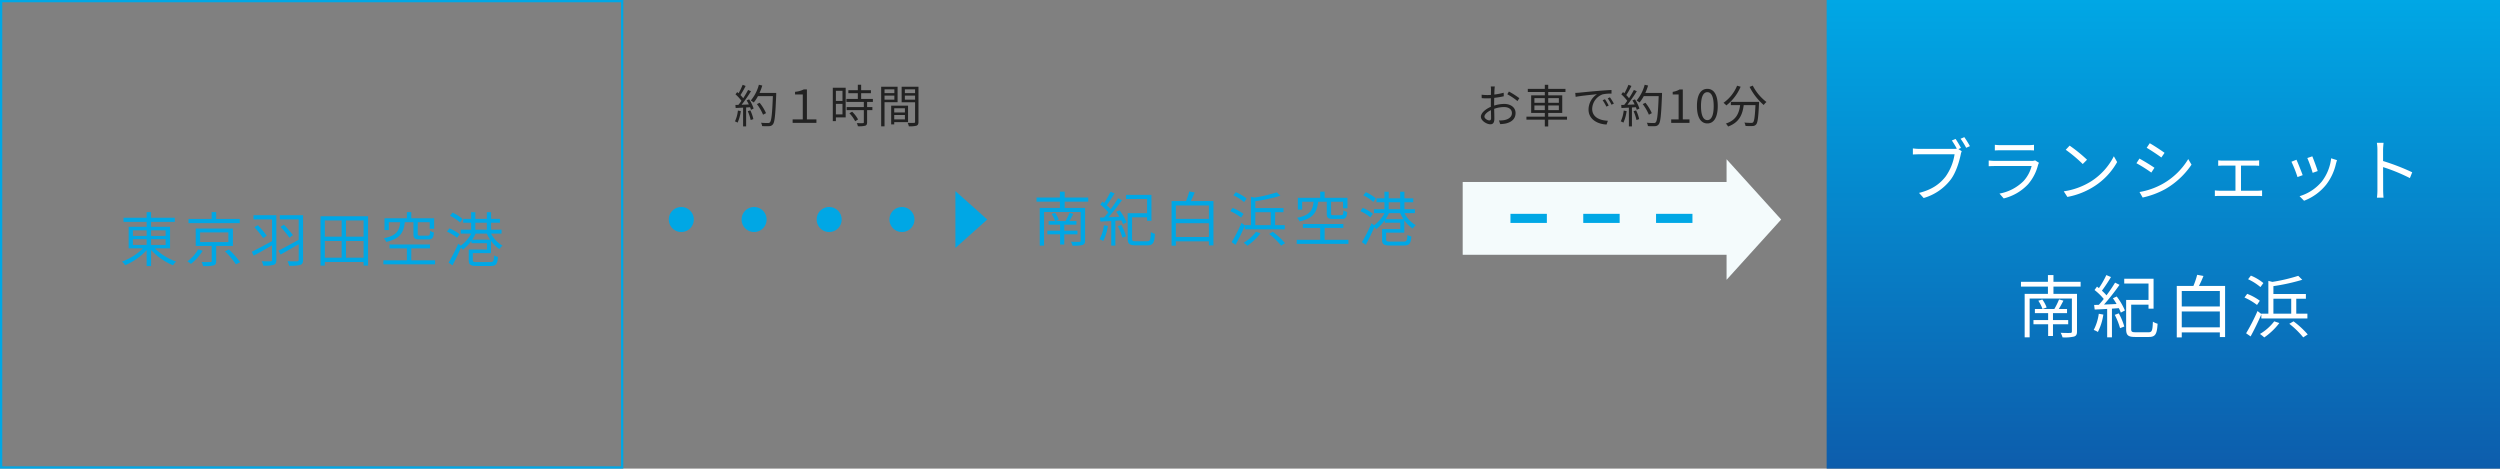 <svg xmlns="http://www.w3.org/2000/svg" xmlns:xlink="http://www.w3.org/1999/xlink" width="1099" height="206" viewBox="0 0 1099 206">
  <rect x="0" y="0" width="1099" height="206" fill="#808080" stroke="none"/>
  <defs>
    <linearGradient id="linear-gradient" x1="0.5" x2="0.5" y2="1" gradientUnits="objectBoundingBox">
      <stop offset="0" stop-color="#00a7e5"/>
      <stop offset="1" stop-color="#0d5dac"/>
    </linearGradient>
  </defs>
  <g id="access_airplane_pc" transform="translate(-210 -1990)">
    <g id="パス_6727" data-name="パス 6727" transform="translate(210 1990)" fill="none">
      <path d="M0,0H274V206H0Z" stroke="none"/>
      <path d="M 1 1 L 1 205 L 273 205 L 273 1 L 1 1 M 0 0 L 274 0 L 274 206 L 0 206 L 0 0 Z" stroke="none" fill="#00a7e5"/>
    </g>
    <path id="パス_6728" data-name="パス 6728" d="M-78.572-9.854h6.032v2.522h-6.032Zm0-3.9h6.032v2.47h-6.032Zm14.378,0v2.47h-6.4v-2.47Zm0,6.422h-6.4V-9.854h6.4Zm1.95,1.508v-9.464H-70.59v-2.184h10.426v-1.82H-70.59v-2.444h-1.95v2.444H-82.706v1.82H-72.54v2.184h-7.9v9.464h6.292a25.093,25.093,0,0,1-9.2,5.8A7.952,7.952,0,0,1-82,1.586a27.231,27.231,0,0,0,9.464-6.6V1.976h1.95V-5.1a27.551,27.551,0,0,0,9.672,6.734A6.439,6.439,0,0,1-59.566-.026a25.139,25.139,0,0,1-9.386-5.8Zm30.628-12.922H-41.964v-3.016h-2v3.016H-54.132V-16.9h22.516ZM-49.894-5.382A16.6,16.6,0,0,1-54.6-.13a15.648,15.648,0,0,1,1.534,1.144,22.262,22.262,0,0,0,5.148-5.772Zm.858-7.462h12.428V-8.58H-49.036Zm14.43,5.954v-7.644H-50.96V-6.89h7.02v6.6c0,.364-.1.468-.6.468-.442.026-2.054.052-3.848,0a7.832,7.832,0,0,1,.65,1.794,18.261,18.261,0,0,0,4.628-.286c.884-.286,1.144-.832,1.144-1.95V-6.89ZM-38.09-4.524A39.822,39.822,0,0,1-33.28,1.2l1.872-.962a45.931,45.931,0,0,0-4.94-5.59ZM-15.522-20.41H-25.558v1.872h8.138V-9c-3.25,1.768-6.682,3.588-8.866,4.68l.78,1.716c2.314-1.2,5.226-2.886,8.086-4.55V-.78c0,.494-.156.624-.65.65-.468.026-2.184.026-3.874-.052a8.575,8.575,0,0,1,.7,1.976,15.466,15.466,0,0,0,4.576-.364c.858-.312,1.144-.936,1.144-2.21Zm-9.646,5.278a45.011,45.011,0,0,1,3.848,4.81l1.586-1.066a45.627,45.627,0,0,0-3.9-4.628Zm21.4-5.278H-13.988v1.872h8.294v8.944C-8.97-7.774-12.428-5.9-14.612-4.81l.962,1.716C-11.388-4.342-8.5-6.032-5.694-7.67V-.832c0,.52-.182.676-.676.7-.546.026-2.392.052-4.238-.052a7.1,7.1,0,0,1,.7,2,17.541,17.541,0,0,0,4.914-.364C-4.082,1.17-3.77.52-3.77-.806ZM-13.7-15.262A41.456,41.456,0,0,1-9.776-10.5l1.56-1.144a46.874,46.874,0,0,0-4-4.576ZM15.106-1.742V-9.048h7.722v7.306ZM5.8-9.048h7.384v7.306H5.8Zm7.384-9.022v7.1H5.8v-7.1Zm9.646,7.1H15.106v-7.1h7.722ZM3.9-19.942V1.768H5.8V.182h17.03V1.768H24.8v-21.71Zm40.846,2.626v5.148c0,1.924.546,2.418,2.808,2.418h3.718c1.742,0,2.288-.624,2.47-3.068a5.63,5.63,0,0,1-1.664-.7c-.078,1.82-.234,2.106-.988,2.106H47.762c-.962,0-1.118-.1-1.118-.754v-5.148H51.9v2.886h1.95v-4.628H43.81v-2.7H41.86v2.7H32.032v5.2h1.9v-3.458h5.018c-.442,3.8-1.664,5.954-7.228,7.046a5.788,5.788,0,0,1,1.066,1.612c6.11-1.378,7.644-4.056,8.164-8.658ZM43.81-.572V-5.8h8.216V-7.54H34.242V-5.8H41.86V-.572H31.538V1.2H54.262V-.572ZM66.326-18.746a17.006,17.006,0,0,0-4.394-2.782l-1.118,1.4a18.407,18.407,0,0,1,4.394,2.912Zm-1.274,6.708a19.471,19.471,0,0,0-4.472-2.574l-1.092,1.43a18.958,18.958,0,0,1,4.446,2.73ZM70.59-9.646A16.731,16.731,0,0,0,72.072-12.3h4.94a16.564,16.564,0,0,0,1.456,2.652Zm1.378-7.436h5.044v3.042H71.968ZM83.486-12.3V-14.04h-4.6v-3.042h3.874V-18.8H78.884V-21.71H77.012V-18.8H71.968V-21.71H70.1V-18.8H66.612v1.716H70.1v3.042H65.52V-12.3h4.628a15.8,15.8,0,0,1-4.6,5.3l-1.118-.858A73.581,73.581,0,0,1,60.19.442l1.716,1.2c1.222-2.262,2.626-5.2,3.77-7.8a5.818,5.818,0,0,1,.754.91,17.376,17.376,0,0,0,3.8-3.874v1.04h6.838V-5.3H69.056V-.65c0,2.08.806,2.574,3.666,2.574h5.9c2.418,0,3.042-.728,3.3-3.978A4.65,4.65,0,0,1,80.21-2.73C80.08-.156,79.846.208,78.494.208H72.826c-1.664,0-1.976-.156-1.976-.884V-3.718h7.982V-9.152a13.6,13.6,0,0,0,3.692,3.64A7.483,7.483,0,0,1,83.876-7.02,13.073,13.073,0,0,1,78.884-12.3Z" transform="translate(347 2105)" fill="#00a7e5"/>
    <path id="パス_6729" data-name="パス 6729" d="M0,0H296V206H0Z" transform="translate(1013 1990)" fill="url(#linear-gradient)"/>
    <path id="パス_6730" data-name="パス 6730" d="M-91.32-24.93l-1.65.69a36.9,36.9,0,0,1,2.19,3.6,6.518,6.518,0,0,1-1.29.09H-107.1a22.774,22.774,0,0,1-3-.21v2.67c.75-.03,1.8-.09,2.97-.09h15.36A22.825,22.825,0,0,1-95.7-8.4c-2.52,3.21-5.88,5.76-11.7,7.2l2.04,2.25A22.965,22.965,0,0,0-93.54-6.96c2.37-3.09,3.81-7.92,4.47-11.07a5.924,5.924,0,0,1,.45-1.5l-1.47-.93,1.14-.51C-89.55-22.11-90.63-23.91-91.32-24.93Zm3.84-.78-1.65.69a33.006,33.006,0,0,1,2.46,3.99l1.65-.72A43.867,43.867,0,0,0-87.48-25.71Zm13.41,3.36v2.49c.81-.06,1.77-.09,2.7-.09h11.76c1.02,0,2.04.03,2.76.09v-2.49a18.686,18.686,0,0,1-2.73.15H-71.37A18.76,18.76,0,0,1-74.07-22.35Zm19.41,7.92-1.71-1.08a3.986,3.986,0,0,1-1.65.24H-73.83a28.354,28.354,0,0,1-2.94-.18v2.52c1.08-.06,2.22-.09,2.94-.09H-57.9a15.336,15.336,0,0,1-3.57,6.63A19.991,19.991,0,0,1-72.03-.9l1.86,2.13A21.724,21.724,0,0,0-59.43-5.04a20.66,20.66,0,0,0,4.38-8.52A5.246,5.246,0,0,1-54.66-14.43Zm13.47-7.56-1.71,1.83a62.305,62.305,0,0,1,7.47,6.27l1.89-1.89A65.692,65.692,0,0,0-41.19-21.99Zm-2.58,20.1L-42.18.57A32.883,32.883,0,0,0-30.39-4.08,29.974,29.974,0,0,0-20.31-14.76l-1.44-2.55A28.261,28.261,0,0,1-31.77-6.27,30.976,30.976,0,0,1-43.77-1.89Zm37.8-21.15-1.35,2.01c1.77,1.02,5.01,3.18,6.45,4.26L.54-18.81C-.75-19.77-4.2-22.05-5.97-23.04Zm-4.5,21.45L-9.09.84A37.346,37.346,0,0,0,.87-2.88,34.957,34.957,0,0,0,12.39-13.62l-1.44-2.46A30.6,30.6,0,0,1-.42-5.1,31.869,31.869,0,0,1-10.47-1.59Zm-.03-14.7-1.32,2.04a65.757,65.757,0,0,1,6.54,4.11l1.38-2.1C-5.22-13.2-8.73-15.33-10.5-16.29Zm34.62.78v2.4c.63-.06,1.59-.09,2.07-.09h5.52V-2.16h-6.9a17.422,17.422,0,0,1-2.16-.15V.21c.72-.06,1.5-.09,2.16-.09H41.4c.48,0,1.41.03,2.01.09V-2.31a13.717,13.717,0,0,1-2.01.15H34.14V-13.2h5.85c.69,0,1.47.03,2.13.09v-2.4c-.63.06-1.38.12-2.13.12H26.19A17.616,17.616,0,0,1,24.12-15.51Zm41.37-1.77-2.19.75a56.551,56.551,0,0,1,2.34,6.51l2.22-.78C67.47-12.12,66-16.08,65.49-17.28ZM76.35-15.6l-2.58-.81A20.572,20.572,0,0,1,69.63-6.15,20.2,20.2,0,0,1,59.88.24l1.98,2.01a22.861,22.861,0,0,0,9.78-7.14A23.513,23.513,0,0,0,75.9-14.1C76.02-14.49,76.14-14.97,76.35-15.6Zm-17.82-.18-2.22.87a53.661,53.661,0,0,1,2.67,6.75L61.26-9C60.69-10.56,59.13-14.49,58.53-15.78ZM94.11-2.64A26.433,26.433,0,0,1,93.9.9h2.91c-.12-.99-.18-2.61-.18-3.54,0-.87,0-5.4-.03-9.9a78.651,78.651,0,0,1,11.79,4.83l1.02-2.55A95.886,95.886,0,0,0,96.6-15.21V-20.1c0-.9.12-2.19.21-3.12H93.87a18.935,18.935,0,0,1,.24,3.12ZM-54.96,46.2a15.273,15.273,0,0,1,1.83,3.63l1.83-.66a13.967,13.967,0,0,0-1.89-3.51Zm13.14,10.35V54.69h-6.69V51.66h6.18V49.83h-3.63c.69-1.05,1.38-2.4,2.04-3.66l-1.92-.54a32.017,32.017,0,0,1-2.07,4.2h-8.55v1.83h5.82v3.03h-6.45v1.86h6.45v5.16h2.13V56.55Zm5.46-16.56v-2.1H-48.3V34.92h-2.43v2.97H-62.58v2.1h11.85v3.18H-60.96V62.28h2.19V45.24H-40.2V59.7c0,.48-.15.63-.69.66-.51.03-2.34.03-4.23-.06a10.44,10.44,0,0,1,.81,2.01,17.961,17.961,0,0,0,5.07-.36c.96-.33,1.29-.93,1.29-2.25V43.17H-48.3V39.99Zm7.98,11.94a21.54,21.54,0,0,1-2.22,7.11,9.449,9.449,0,0,1,1.83.9,24.964,24.964,0,0,0,2.4-7.65Zm7.02.48a30.07,30.07,0,0,1,2.34,5.85l1.86-.72a27.581,27.581,0,0,0-2.43-5.79Zm-.81-7.29a28.129,28.129,0,0,1,1.62,2.52c-1.92.09-3.81.18-5.52.24a99.435,99.435,0,0,0,6.81-8.67l-1.95-.96c-.99,1.65-2.34,3.66-3.78,5.58A18.161,18.161,0,0,0-27,41.79a71.808,71.808,0,0,0,3.99-6l-2.04-.87a39.82,39.82,0,0,1-3.27,5.73c-.3-.24-.57-.45-.84-.66l-1.08,1.5a25.3,25.3,0,0,1,4.05,3.93c-.72.93-1.47,1.8-2.16,2.58l-2.07.06.24,2.01c1.56-.06,3.45-.15,5.49-.27V62.28h2.1V49.68l3.03-.21a19.949,19.949,0,0,1,.87,1.95l1.8-.93a28.03,28.03,0,0,0-3.6-6.15Zm9.99,14.94c-1.65,0-1.95-.24-1.95-1.41V47.94h7.62v1.74h2.22V36.54h-12.9v2.1H-6.51v7.2h-9.84V58.65c0,2.79.93,3.48,3.99,3.48h6c2.88,0,3.57-1.26,3.84-5.82a7.884,7.884,0,0,1-2.07-.9c-.15,3.9-.39,4.65-1.89,4.65ZM8.1,57.9V50.91H24.84V57.9ZM24.84,41.91v6.81H8.1V41.91Zm-9.18-2.22a45.026,45.026,0,0,0,1.98-4.38l-2.76-.51a36.119,36.119,0,0,1-1.65,4.89H5.91V62.31H8.1V60.12H24.84v2.04h2.31V39.69Zm28.32-1.26a21.267,21.267,0,0,0-5.49-3.27l-1.23,1.59a24.2,24.2,0,0,1,5.43,3.45ZM42.42,46.2a24,24,0,0,0-5.55-3.03l-1.2,1.62a26.813,26.813,0,0,1,5.52,3.27Zm5.97-.87h7.83V51.9H48.39ZM43.08,54H63.33V51.9H58.44V45.33h4.23v-2.1H48.39V39.78a87.075,87.075,0,0,0,12.69-2.79l-1.77-1.74a76.343,76.343,0,0,1-11.37,2.67l-1.77-.45V51.9H43.08v.12L41.4,50.73a83.66,83.66,0,0,1-5.01,9.78l1.98,1.38c1.53-2.79,3.33-6.48,4.71-9.66Zm5.67,1.26a21.92,21.92,0,0,1-6.27,5.55,19.953,19.953,0,0,1,1.89,1.53A29.388,29.388,0,0,0,51,56.01Zm6.63,1.08a37.551,37.551,0,0,1,6.12,5.97l1.98-1.29a39.359,39.359,0,0,0-6.24-5.76Z" transform="translate(1161 2076)" fill="#fff"/>
    <path id="パス_6731" data-name="パス 6731" d="M-39.62-5.4a14.374,14.374,0,0,1-1.3,4.76,5.2,5.2,0,0,1,1.16.56,17.6,17.6,0,0,0,1.42-5.08Zm4.34.28A19.919,19.919,0,0,1-34-1.24l1.18-.4a17.326,17.326,0,0,0-1.34-3.84Zm-.5-4.74a18.7,18.7,0,0,1,.98,1.78c-1.1.04-2.2.1-3.2.14a64.594,64.594,0,0,0,4.14-5.96l-1.28-.56c-.56,1.08-1.32,2.38-2.14,3.64A14.075,14.075,0,0,0-38.5-12.2a35.988,35.988,0,0,0,2.28-4.02l-1.32-.5A27.3,27.3,0,0,1-39.32-13c-.2-.18-.4-.36-.6-.52l-.76.98a18.169,18.169,0,0,1,2.62,2.86A19.639,19.639,0,0,1-39.4-7.9c-.46.02-.92.04-1.32.04l.12,1.34,3.26-.16V1.56H-36V-6.76l1.74-.1a6.9,6.9,0,0,1,.38,1.14l1.18-.56a17.1,17.1,0,0,0-1.98-4.06Zm13-3.28h-7.34A25.4,25.4,0,0,0-28.9-16.4l-1.5-.34a17.584,17.584,0,0,1-3.56,6.92,10.546,10.546,0,0,1,1.3.88,15.831,15.831,0,0,0,1.86-2.8h6.56c-.3,7.8-.64,10.84-1.3,11.52a.981.981,0,0,1-.86.3c-.5,0-1.72,0-3.06-.12a3.4,3.4,0,0,1,.48,1.46,23.4,23.4,0,0,0,3.08.04,2.057,2.057,0,0,0,1.66-.8c.82-.98,1.1-4.08,1.46-13.04Zm-4.48,8.88a20.223,20.223,0,0,0-2.8-4.56l-1.2.58a21.415,21.415,0,0,1,2.7,4.66ZM-15.56,0H-5.1V-1.52H-9.28V-14.7h-1.38a10.536,10.536,0,0,1-3.84,1.06v1.16h3.4V-1.52h-4.46ZM6.36-14.08v4.44H3.46v-4.44ZM3.46-3.72V-8.34h2.9v4.62Zm4.3-11.7H2.1V-.76H3.46V-2.38h4.3ZM9.4-4.22A15.426,15.426,0,0,1,11.94-.7l1.26-.8a14.14,14.14,0,0,0-2.6-3.4ZM19.72-9.18V-10.5H14.56v-2.54h4.3v-1.32h-4.3v-2.38H13.1v2.38H8.94v1.32H13.1v2.54H8.08v1.32h7.66v2.26H8.18V-5.6h7.56V-.26c0,.3-.1.38-.44.4-.32.02-1.42.02-2.66-.02a4.541,4.541,0,0,1,.48,1.38,11.443,11.443,0,0,0,3.24-.24c.6-.22.82-.66.82-1.5V-5.6H19.5V-6.92H17.18V-9.18Zm9.44-5.54v1.66H24.84v-1.66ZM24.84-10.2v-1.76h4.32v1.76Zm5.74,1.14v-6.82H23.36V1.54h1.48V-9.06ZM33.8-6.4v1.84H29.1V-6.4ZM29.1-1.5V-3.44h4.7V-1.5ZM35.18-.32V-7.56H27.76V.68H29.1v-1Zm-1.4-9.86v-1.78h4.48v1.78Zm4.48-4.54v1.66H33.78v-1.66Zm1.5-1.16h-7.4v6.84h5.9V-.46c0,.36-.12.48-.46.48C37.44.04,36.22.06,35,0a5.478,5.478,0,0,1,.52,1.52,11.384,11.384,0,0,0,3.36-.26c.66-.26.88-.76.88-1.7Z" transform="translate(574 2044)" fill="#222"/>
    <path id="パス_6732" data-name="パス 6732" d="M-55.88-15.98h-1.78a10.547,10.547,0,0,1,.1,1.42c0,.36-.02,1.24-.02,2.28-.56.04-1.08.06-1.54.06a18.507,18.507,0,0,1-2.56-.16l.04,1.52a21.969,21.969,0,0,0,2.56.1c.42,0,.92-.02,1.48-.06-.02.88-.02,1.82-.02,2.62v1.14C-59.92-6.08-62-4.34-62-2.68-62-.9-59.4.64-57.84.64c1.08,0,1.76-.6,1.76-2.46,0-.86-.04-2.64-.08-4.34a13.1,13.1,0,0,1,4.36-.78c1.9,0,3.44.92,3.44,2.62,0,1.84-1.6,2.78-3.36,3.12a10.228,10.228,0,0,1-2.34.14L-53.5.56A15.166,15.166,0,0,0-51.02.28c2.74-.66,4.26-2.2,4.26-4.62,0-2.4-2.1-3.98-5.02-3.98a15.126,15.126,0,0,0-4.4.74v-.7c0-.8.02-1.76.04-2.7a36.716,36.716,0,0,0,4.2-.7l-.04-1.56a26.9,26.9,0,0,1-4.12.8c.02-.9.06-1.68.08-2.16A12.829,12.829,0,0,1-55.88-15.98Zm6.2,2.22-.72,1.2a25.37,25.37,0,0,1,4.48,3l.82-1.28A36.353,36.353,0,0,0-49.68-13.76Zm-10.76,11c0-.9,1.22-2.06,2.86-2.82.02,1.46.06,2.82.06,3.54,0,.66-.28.98-.74.98C-59.04-1.06-60.44-1.84-60.44-2.76Zm21.96-2.82V-7.64h4.58v2.06Zm0-5.28h4.58v2.04h-4.58Zm10.76,0v2.04H-32.4v-2.04Zm0,5.28H-32.4V-7.64h4.68Zm3.58,2.86H-32.4V-4.36h6.16V-12.1H-32.4v-1.46h7.58v-1.36H-32.4v-1.8h-1.5v1.8h-7.48v1.36h7.48v1.46h-6v7.74h6v1.64h-8.08v1.34h8.08V1.58h1.5V-1.38h8.26Zm3.62-10.44.18,1.74c2.16-.46,7.26-.94,9.4-1.18a8.124,8.124,0,0,0-3.74,6.76c0,4.46,4.22,6.44,7.92,6.58l.58-1.66c-3.26-.12-6.9-1.36-6.9-5.26A7.039,7.039,0,0,1-8.5-12.52a16.752,16.752,0,0,1,3.92-.32v-1.6c-1.34.06-3.22.18-5.4.36-3.68.3-7.46.68-8.76.82C-19.12-13.22-19.76-13.18-20.52-13.16Zm13.06,2.78-1.02.44A18.567,18.567,0,0,1-6.84-7.12l1.02-.48A23.738,23.738,0,0,0-7.46-10.38Zm2.18-.84-.98.46a18.537,18.537,0,0,1,1.68,2.8l1.04-.5A26.415,26.415,0,0,0-5.28-11.22ZM.78-5.4A14.373,14.373,0,0,1-.52-.64,5.2,5.2,0,0,1,.64-.08,17.6,17.6,0,0,0,2.06-5.16Zm4.34.28A19.919,19.919,0,0,1,6.4-1.24l1.18-.4A17.326,17.326,0,0,0,6.24-5.48Zm-.5-4.74A18.7,18.7,0,0,1,5.6-8.08c-1.1.04-2.2.1-3.2.14A64.6,64.6,0,0,0,6.54-13.9l-1.28-.56c-.56,1.08-1.32,2.38-2.14,3.64A14.075,14.075,0,0,0,1.9-12.2a35.988,35.988,0,0,0,2.28-4.02l-1.32-.5A27.3,27.3,0,0,1,1.08-13c-.2-.18-.4-.36-.6-.52l-.76.98A18.169,18.169,0,0,1,2.34-9.68,19.64,19.64,0,0,1,1-7.9c-.46.02-.92.04-1.32.04L-.2-6.52l3.26-.16V1.56H4.4V-6.76l1.74-.1a6.9,6.9,0,0,1,.38,1.14L7.7-6.28a17.1,17.1,0,0,0-1.98-4.06Zm13-3.28H10.28A25.4,25.4,0,0,0,11.5-16.4L10-16.74A17.584,17.584,0,0,1,6.44-9.82a10.546,10.546,0,0,1,1.3.88,15.831,15.831,0,0,0,1.86-2.8h6.56c-.3,7.8-.64,10.84-1.3,11.52a.981.981,0,0,1-.86.3c-.5,0-1.72,0-3.06-.12a3.4,3.4,0,0,1,.48,1.46,23.4,23.4,0,0,0,3.08.04,2.057,2.057,0,0,0,1.66-.8c.82-.98,1.1-4.08,1.46-13.04ZM13.14-4.26a20.223,20.223,0,0,0-2.8-4.56l-1.2.58a21.415,21.415,0,0,1,2.7,4.66ZM21.66,0H29.7V-1.52H26.76V-14.68h-1.4a8.832,8.832,0,0,1-3.04,1.06v1.16h2.6V-1.52H21.66Zm15.9.26c2.78,0,4.56-2.54,4.56-7.64,0-5.08-1.78-7.56-4.56-7.56-2.8,0-4.58,2.46-4.58,7.56S34.76.26,37.56.26Zm0-1.46c-1.68,0-2.8-1.86-2.8-6.18,0-4.28,1.12-6.1,2.8-6.1,1.66,0,2.78,1.82,2.78,6.1C40.34-3.06,39.22-1.2,37.56-1.2ZM50.62-16.32A16.987,16.987,0,0,1,44.64-8.8,8.644,8.644,0,0,1,45.9-7.66a20.606,20.606,0,0,0,6.28-8.22Zm-2.74,7.1v1.44h4.08C51.5-4.4,50.4-1.24,45.7.32a5.9,5.9,0,0,1,.96,1.3c5.08-1.84,6.36-5.46,6.88-9.4H58.7c-.24,5.04-.52,7.04-1.04,7.54-.18.22-.42.26-.84.26-.46,0-1.7-.02-3-.14a3.616,3.616,0,0,1,.5,1.48,28.651,28.651,0,0,0,3.14.04A2.006,2.006,0,0,0,59,.7c.68-.76.98-3.06,1.26-9.2.02-.2.04-.72.04-.72Zm8.24-6.58a26.45,26.45,0,0,0,6.2,7.96,7.647,7.647,0,0,1,1.22-1.32,21.162,21.162,0,0,1-6.02-7.2Z" transform="translate(923 2044)" fill="#222"/>
    <path id="パス_6733" data-name="パス 6733" d="M8.268-11.96A13.236,13.236,0,0,1,9.854-8.814l1.586-.572A12.105,12.105,0,0,0,9.8-12.428ZM19.656-2.99V-4.6h-5.8V-7.228h5.356V-8.814H16.068c.6-.91,1.2-2.08,1.768-3.172l-1.664-.468a27.748,27.748,0,0,1-1.794,3.64H6.968v1.586h5.044V-4.6H6.422V-2.99h5.59V1.482h1.846V-2.99Zm4.732-14.352v-1.82H14.04v-2.574H11.934v2.574H1.664v1.82h10.27v2.756H3.068V1.976h1.9V-12.792H21.06V-.26c0,.416-.13.546-.6.572C20.02.338,18.434.338,16.8.26A9.048,9.048,0,0,1,17.5,2a15.566,15.566,0,0,0,4.394-.312C22.724,1.4,23.01.884,23.01-.26V-14.586H14.04v-2.756ZM31.3-6.994A18.668,18.668,0,0,1,29.38-.832a8.189,8.189,0,0,1,1.586.78,21.636,21.636,0,0,0,2.08-6.63Zm6.084.416a26.061,26.061,0,0,1,2.028,5.07l1.612-.624A23.9,23.9,0,0,0,38.922-7.15Zm-.7-6.318a24.378,24.378,0,0,1,1.4,2.184c-1.664.078-3.3.156-4.784.208a86.177,86.177,0,0,0,5.9-7.514l-1.69-.832c-.858,1.43-2.028,3.172-3.276,4.836A15.739,15.739,0,0,0,32.5-15.782a62.233,62.233,0,0,0,3.458-5.2l-1.768-.754a34.511,34.511,0,0,1-2.834,4.966c-.26-.208-.494-.39-.728-.572l-.936,1.3a21.928,21.928,0,0,1,3.51,3.406c-.624.806-1.274,1.56-1.872,2.236l-1.794.052.208,1.742c1.352-.052,2.99-.13,4.758-.234V1.976h1.82V-8.944l2.626-.182a17.289,17.289,0,0,1,.754,1.69l1.56-.806a24.293,24.293,0,0,0-3.12-5.33ZM45.344.052c-1.43,0-1.69-.208-1.69-1.222v-9.282h6.6v1.508h1.924V-20.332H41v1.82h9.256v6.24H41.73v11.1c0,2.418.806,3.016,3.458,3.016h5.2c2.5,0,3.094-1.092,3.328-5.044a6.833,6.833,0,0,1-1.794-.78c-.13,3.38-.338,4.03-1.638,4.03ZM62.92-1.82V-7.878H77.428V-1.82ZM77.428-15.678v5.9H62.92v-5.9ZM69.472-17.6a39.024,39.024,0,0,0,1.716-3.8L68.8-21.84a31.3,31.3,0,0,1-1.43,4.238H61.022V2h1.9V.1H77.428V1.872h2V-17.6Zm24.544-1.092a18.431,18.431,0,0,0-4.758-2.834L88.192-20.15A20.971,20.971,0,0,1,92.9-17.16ZM92.664-11.96a20.8,20.8,0,0,0-4.81-2.626l-1.04,1.4A23.238,23.238,0,0,1,91.6-10.348Zm5.174-.754h6.786V-7.02H97.838ZM93.236-5.2h17.55V-7.02h-4.238v-5.694h3.666v-1.82H97.838v-2.99a75.465,75.465,0,0,0,11-2.418L107.3-21.45a66.164,66.164,0,0,1-9.854,2.314l-1.534-.39V-7.02H93.236v.1L91.78-8.034A72.505,72.505,0,0,1,87.438.442l1.716,1.2C90.48-.78,92.04-3.978,93.236-6.734ZM98.15-4.108A19,19,0,0,1,92.716.7a17.292,17.292,0,0,1,1.638,1.326A25.469,25.469,0,0,0,100.1-3.458Zm5.746.936A32.545,32.545,0,0,1,109.2,2L110.916.884a34.111,34.111,0,0,0-5.408-4.992Zm25.35-14.144v5.148c0,1.924.546,2.418,2.808,2.418h3.718c1.742,0,2.288-.624,2.47-3.068a5.63,5.63,0,0,1-1.664-.7c-.078,1.82-.234,2.106-.988,2.106h-3.328c-.962,0-1.118-.1-1.118-.754v-5.148H136.4v2.886h1.95v-4.628H128.31v-2.7h-1.95v2.7h-9.828v5.2h1.9v-3.458h5.018c-.442,3.8-1.664,5.954-7.228,7.046a5.788,5.788,0,0,1,1.066,1.612c6.11-1.378,7.644-4.056,8.164-8.658ZM128.31-.572V-5.8h8.216V-7.54H118.742V-5.8h7.618V-.572H116.038V1.2h22.724V-.572Zm22.516-18.174a17.006,17.006,0,0,0-4.394-2.782l-1.118,1.4a18.407,18.407,0,0,1,4.394,2.912Zm-1.274,6.708a19.471,19.471,0,0,0-4.472-2.574l-1.092,1.43a18.958,18.958,0,0,1,4.446,2.73Zm5.538,2.392a16.73,16.73,0,0,0,1.482-2.652h4.94a16.565,16.565,0,0,0,1.456,2.652Zm1.378-7.436h5.044v3.042h-5.044ZM167.986-12.3V-14.04h-4.6v-3.042h3.874V-18.8h-3.874V-21.71h-1.872V-18.8h-5.044V-21.71H154.6V-18.8h-3.484v1.716H154.6v3.042H150.02V-12.3h4.628a15.8,15.8,0,0,1-4.6,5.3l-1.118-.858A73.579,73.579,0,0,1,144.69.442l1.716,1.2c1.222-2.262,2.626-5.2,3.77-7.8a5.817,5.817,0,0,1,.754.91,17.376,17.376,0,0,0,3.8-3.874v1.04h6.838V-5.3h-8.008V-.65c0,2.08.806,2.574,3.666,2.574h5.9c2.418,0,3.042-.728,3.3-3.978a4.65,4.65,0,0,1-1.716-.676c-.13,2.574-.364,2.938-1.716,2.938h-5.668c-1.664,0-1.976-.156-1.976-.884V-3.718h7.982V-9.152a13.6,13.6,0,0,0,3.692,3.64,7.483,7.483,0,0,1,1.352-1.508,13.073,13.073,0,0,1-4.992-5.278Z" transform="translate(664 2096)" fill="#00a7e5"/>
    <path id="パス_6734" data-name="パス 6734" d="M5.5,0A5.5,5.5,0,1,1,0,5.5,5.5,5.5,0,0,1,5.5,0Z" transform="translate(504 2081)" fill="#00a7e5"/>
    <path id="パス_6735" data-name="パス 6735" d="M5.5,0A5.5,5.5,0,1,1,0,5.5,5.5,5.5,0,0,1,5.5,0Z" transform="translate(536 2081)" fill="#00a7e5"/>
    <path id="パス_6736" data-name="パス 6736" d="M5.5,0A5.5,5.5,0,1,1,0,5.5,5.5,5.5,0,0,1,5.5,0Z" transform="translate(569 2081)" fill="#00a7e5"/>
    <path id="パス_6737" data-name="パス 6737" d="M5.5,0A5.5,5.5,0,1,1,0,5.5,5.5,5.5,0,0,1,5.5,0Z" transform="translate(601 2081)" fill="#00a7e5"/>
    <path id="パス_6738" data-name="パス 6738" d="M0,0H121V32H0Z" transform="translate(853 2070)" fill="#f4fbfc"/>
    <path id="パス_6739" data-name="パス 6739" d="M26.5,0,53,24H0Z" transform="translate(993 2060) rotate(90)" fill="#f4fbfc"/>
    <path id="パス_6740" data-name="パス 6740" d="M0,0H16V4H0Z" transform="translate(874 2084)" fill="#00a7e5"/>
    <path id="パス_6741" data-name="パス 6741" d="M0,0H16V4H0Z" transform="translate(906 2084)" fill="#00a7e5"/>
    <path id="パス_6742" data-name="パス 6742" d="M0,0H16V4H0Z" transform="translate(938 2084)" fill="#00a7e5"/>
    <path id="パス_6743" data-name="パス 6743" d="M12.5,0,25,14H0Z" transform="translate(644 2074) rotate(90)" fill="#00a7e5"/>
  </g>
</svg>
